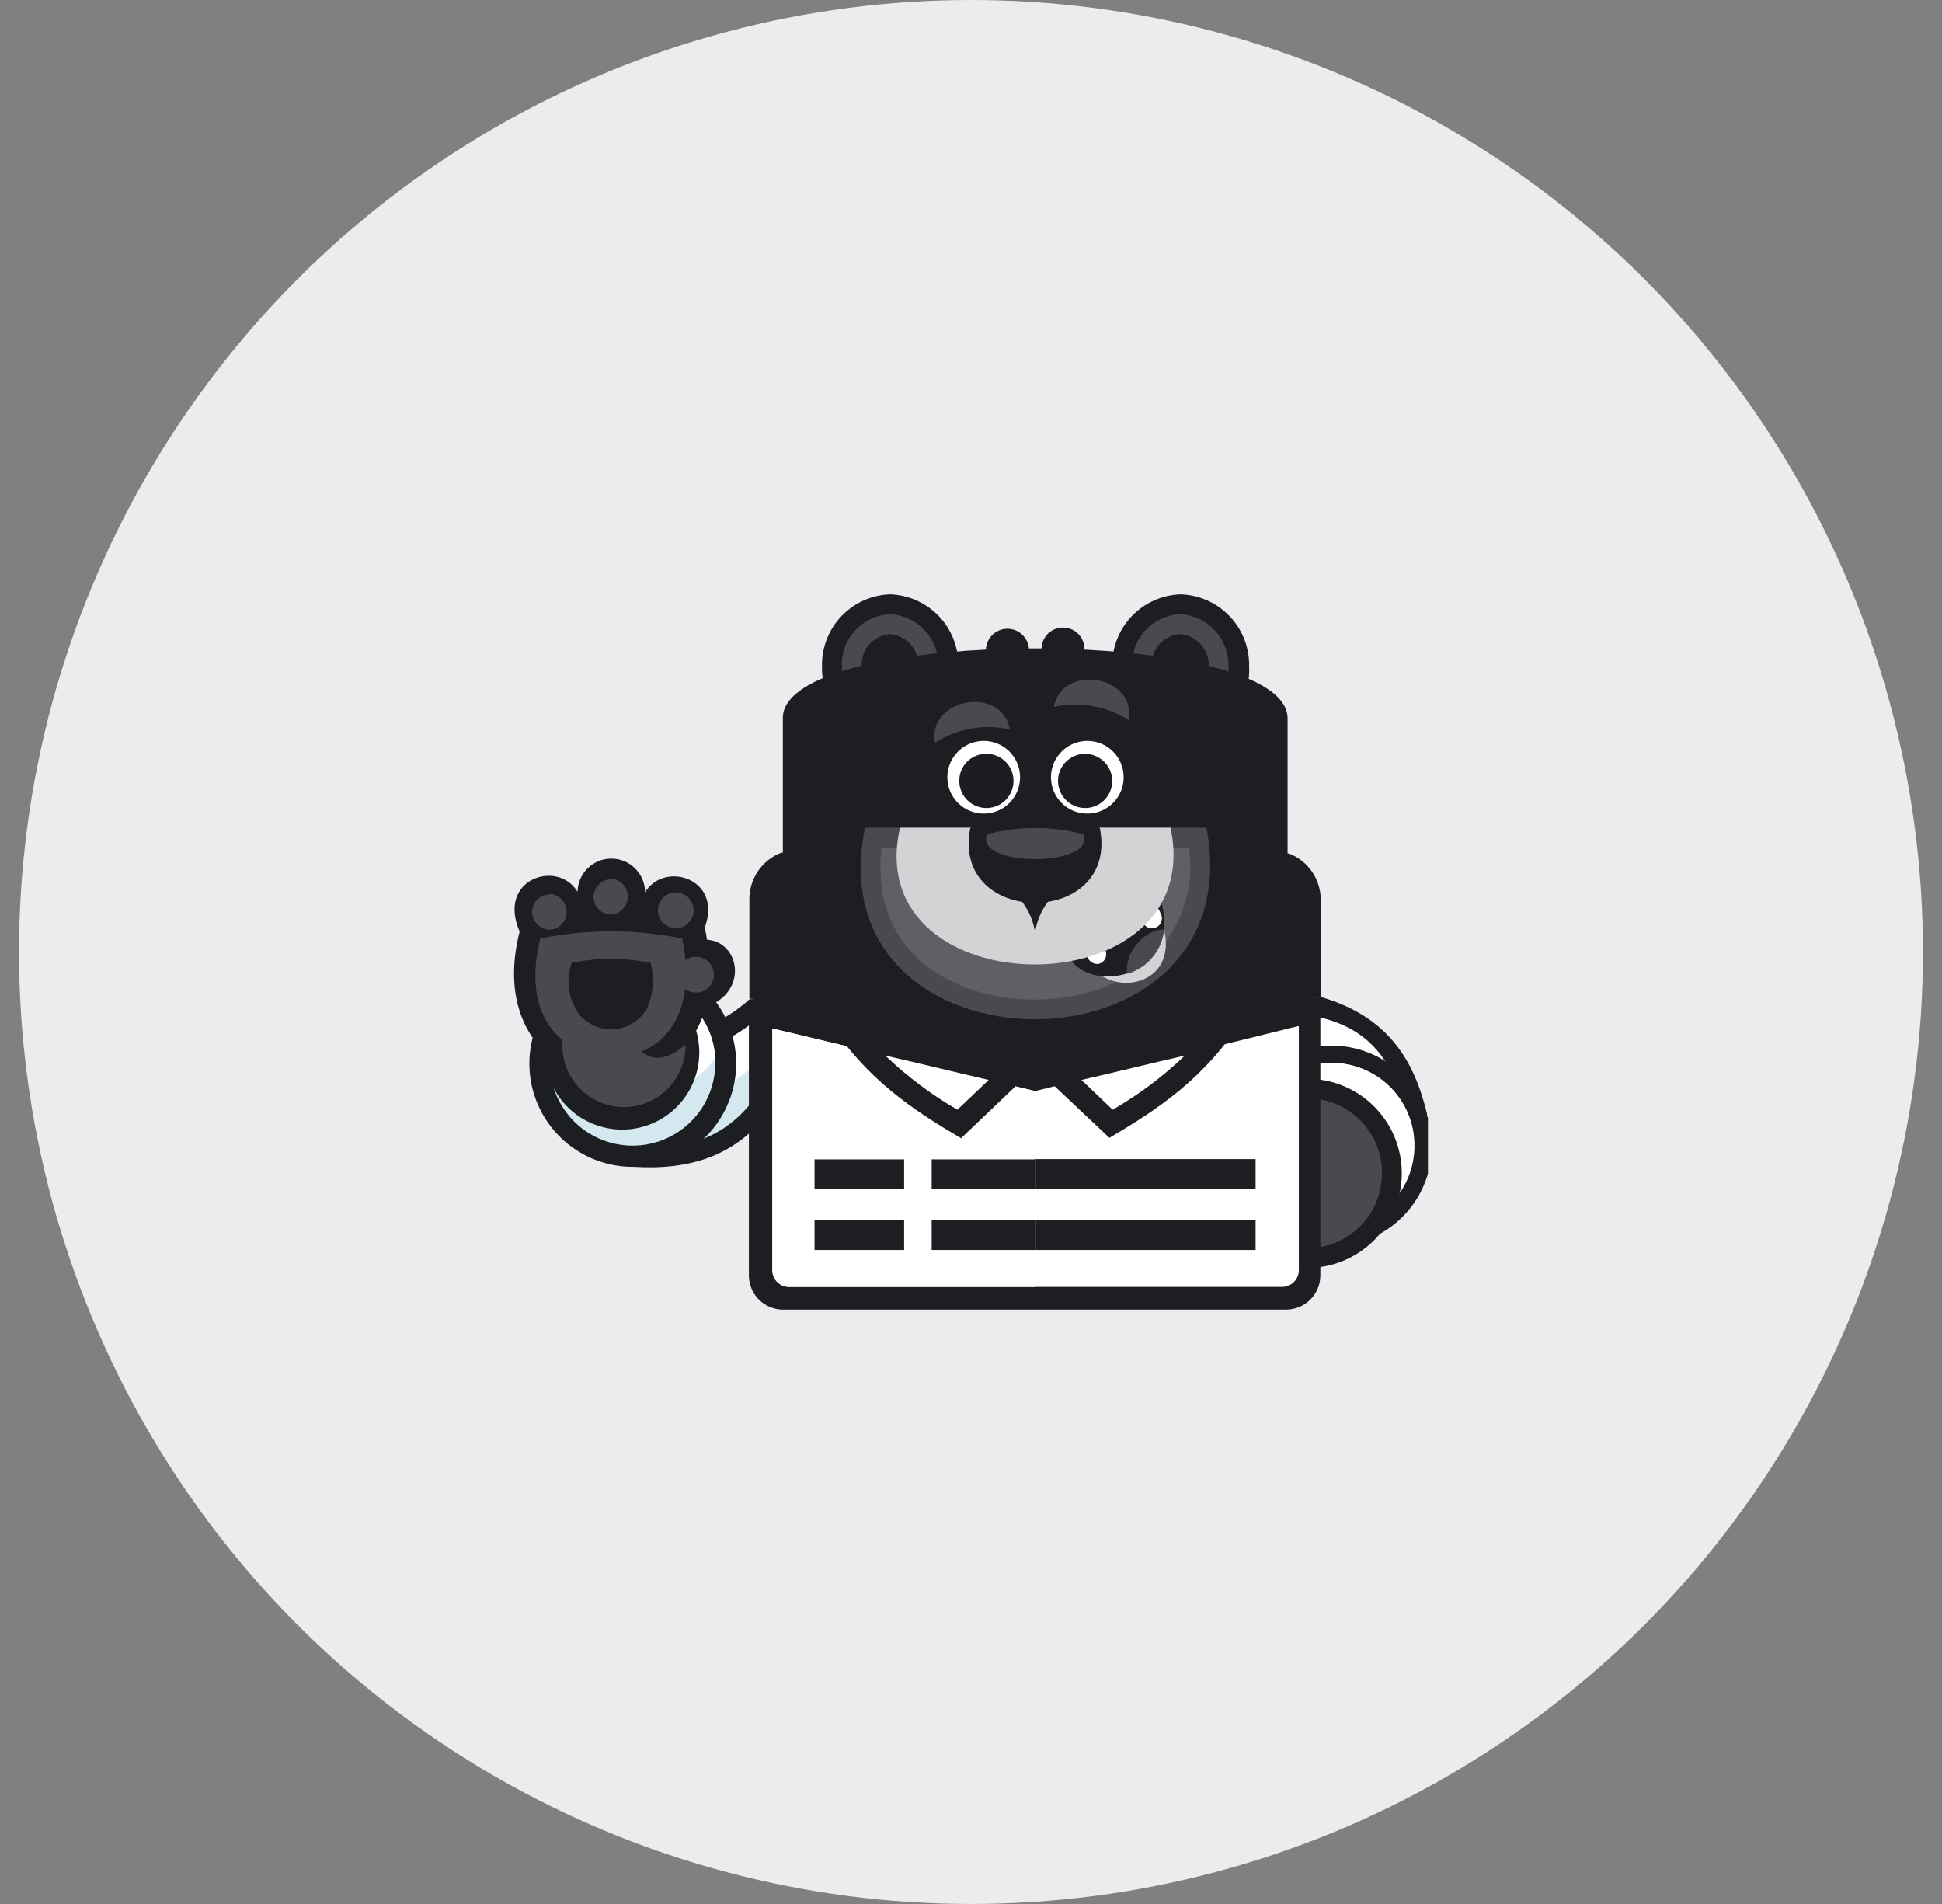 <?xml version="1.0" encoding="UTF-8"?> <svg xmlns="http://www.w3.org/2000/svg" width="51" height="50" viewBox="0 0 51 50" fill="none"><rect x="0" y="0" width="51" height="50" fill="#808080" stroke="none"/><circle cx="25.5" cy="25" r="23" fill="#ECECEF" stroke="#ECECEF" stroke-width="4"></circle><g clip-path="url(#clip0_694_1474)"><path d="M16.229 27.215C17.567 27.395 18.738 27.092 19.69 26.236L21.284 26.32L20.416 28.879C19.45 30.41 18.05 30.736 16.615 30.64L16.229 27.215Z" fill="#1D1E22"></path><path d="M16.821 27.794L17.082 30.142C18.276 30.142 19.229 29.743 19.951 28.657L20.58 26.831L19.881 26.795C19.026 27.502 17.937 27.864 16.829 27.81L16.821 27.794Z" fill="#D3E8EF"></path><path d="M16.821 27.794L16.977 29.179C18.618 28.986 19.896 28.311 20.559 26.816L19.86 26.779C19.01 27.486 17.925 27.848 16.821 27.794Z" fill="white"></path><path d="M16.615 25.211C17.152 25.21 17.677 25.369 18.125 25.668C18.572 25.966 18.92 26.39 19.126 26.886C19.332 27.383 19.386 27.929 19.281 28.456C19.176 28.983 18.918 29.467 18.538 29.847C18.158 30.227 17.674 30.485 17.146 30.59C16.619 30.695 16.073 30.641 15.577 30.435C15.081 30.229 14.656 29.881 14.358 29.434C14.06 28.987 13.901 28.461 13.902 27.924C13.903 27.205 14.189 26.516 14.698 26.007C15.206 25.499 15.896 25.212 16.615 25.211Z" fill="#1D1E22"></path><path d="M16.615 25.74C16.185 25.74 15.764 25.867 15.407 26.105C15.049 26.344 14.77 26.683 14.605 27.08C14.44 27.477 14.397 27.914 14.48 28.336C14.564 28.757 14.771 29.145 15.075 29.449C15.378 29.753 15.766 29.96 16.187 30.044C16.609 30.128 17.046 30.086 17.443 29.921C17.84 29.757 18.18 29.478 18.419 29.121C18.658 28.763 18.785 28.343 18.785 27.913C18.785 27.628 18.73 27.346 18.621 27.082C18.512 26.818 18.352 26.579 18.15 26.377C17.949 26.175 17.709 26.015 17.446 25.906C17.182 25.797 16.9 25.74 16.615 25.74Z" fill="#D3E8EF"></path><path d="M16.615 25.74C16.264 25.738 15.919 25.822 15.608 25.984C15.297 26.146 15.03 26.381 14.83 26.669C14.867 27.22 15.112 27.737 15.514 28.116C15.917 28.494 16.448 28.706 17.001 28.709C17.351 28.711 17.697 28.627 18.008 28.465C18.319 28.303 18.586 28.068 18.785 27.78C18.751 27.228 18.507 26.71 18.104 26.331C17.701 25.952 17.168 25.741 16.615 25.74Z" fill="white"></path><path d="M16.338 25.61C16.74 25.61 17.132 25.73 17.466 25.953C17.799 26.176 18.059 26.494 18.212 26.865C18.365 27.236 18.404 27.644 18.325 28.038C18.246 28.431 18.052 28.792 17.767 29.075C17.482 29.358 17.12 29.55 16.726 29.627C16.332 29.704 15.924 29.662 15.553 29.506C15.183 29.351 14.868 29.089 14.646 28.754C14.425 28.419 14.309 28.026 14.311 27.624C14.313 27.088 14.528 26.576 14.908 26.198C15.288 25.82 15.803 25.609 16.338 25.61Z" fill="#1D1E22"></path><path d="M16.192 25.065C16.595 25.065 16.989 25.185 17.323 25.41C17.658 25.634 17.918 25.953 18.071 26.326C18.225 26.698 18.264 27.108 18.184 27.503C18.104 27.898 17.909 28.26 17.623 28.544C17.337 28.828 16.973 29.02 16.578 29.097C16.182 29.174 15.773 29.131 15.401 28.975C15.03 28.819 14.713 28.556 14.491 28.22C14.269 27.884 14.152 27.489 14.155 27.087C14.159 26.548 14.375 26.034 14.757 25.654C15.138 25.275 15.654 25.061 16.192 25.06" fill="#1D1E22"></path><path d="M16.385 25.837C16.065 25.837 15.753 25.932 15.487 26.11C15.221 26.287 15.013 26.54 14.891 26.835C14.768 27.131 14.736 27.456 14.799 27.77C14.861 28.084 15.015 28.372 15.242 28.598C15.468 28.824 15.756 28.978 16.07 29.041C16.383 29.103 16.709 29.071 17.004 28.949C17.3 28.826 17.552 28.619 17.73 28.353C17.908 28.087 18.003 27.774 18.003 27.454C18.002 27.026 17.831 26.615 17.528 26.311C17.225 26.008 16.814 25.838 16.385 25.837Z" fill="#484A4F"></path><path d="M15.167 23.435C15.167 23.2 15.26 22.974 15.427 22.808C15.593 22.641 15.819 22.548 16.054 22.548C16.289 22.548 16.515 22.641 16.681 22.808C16.847 22.974 16.941 23.2 16.941 23.435C17.434 22.6 18.991 23.059 18.506 24.363C18.533 24.466 18.553 24.571 18.566 24.677C19.411 24.724 19.688 26.038 18.53 26.451C18.443 26.788 18.288 27.105 18.073 27.379C17.082 28.235 16.769 27.536 16.226 26.956C15.704 26.956 14.296 26.607 14.695 27.932C13.792 27.348 13.213 26.177 13.646 24.463C13.043 23.075 14.648 22.558 15.167 23.419V23.435Z" fill="#1D1E22"></path><path d="M14.191 24.655C13.985 25.488 13.972 26.429 14.564 27.105C15.396 28.057 17.084 28.01 17.736 26.815C18.086 26.163 18.063 25.354 17.916 24.645C16.687 24.397 15.421 24.397 14.191 24.645V24.655Z" fill="#484A4F"></path><path d="M14.191 24.656C13.985 25.488 13.972 26.43 14.564 27.105C14.754 27.314 14.985 27.48 15.242 27.594C15.499 27.708 15.778 27.767 16.059 27.768V24.463C15.432 24.468 14.806 24.532 14.191 24.656Z" fill="#484A4F"></path><path d="M15.01 25.295C14.931 25.522 14.909 25.766 14.947 26.004C14.985 26.242 15.081 26.467 15.227 26.659C15.341 26.789 15.484 26.89 15.645 26.953C15.805 27.017 15.979 27.041 16.151 27.025C16.323 27.008 16.488 26.951 16.634 26.858C16.779 26.765 16.901 26.639 16.988 26.49C17.159 26.111 17.193 25.685 17.084 25.284C16.4 25.145 15.695 25.145 15.01 25.284" fill="#1D1E22"></path><path d="M16.049 24.016C16.168 24.007 16.279 23.954 16.36 23.866C16.441 23.779 16.486 23.664 16.486 23.545C16.486 23.426 16.441 23.311 16.36 23.224C16.279 23.137 16.168 23.083 16.049 23.074V24.016ZM17.75 23.434C17.842 23.435 17.933 23.463 18.01 23.515C18.087 23.567 18.146 23.64 18.181 23.726C18.217 23.812 18.226 23.906 18.207 23.997C18.189 24.088 18.144 24.171 18.078 24.237C18.012 24.302 17.929 24.347 17.838 24.364C17.747 24.382 17.652 24.373 17.567 24.337C17.481 24.302 17.408 24.241 17.356 24.164C17.305 24.087 17.277 23.997 17.277 23.904C17.278 23.779 17.328 23.66 17.417 23.572C17.505 23.484 17.625 23.434 17.75 23.434Z" fill="#484A4F"></path><path d="M14.444 23.474C14.563 23.483 14.674 23.536 14.755 23.624C14.836 23.711 14.881 23.826 14.881 23.945C14.881 24.064 14.836 24.179 14.755 24.266C14.674 24.353 14.563 24.407 14.444 24.416C14.322 24.413 14.205 24.364 14.118 24.279C14.03 24.194 13.978 24.079 13.972 23.957C13.973 23.832 14.023 23.712 14.111 23.624C14.2 23.536 14.32 23.487 14.444 23.487M16.049 24.03V23.088C15.926 23.093 15.81 23.144 15.725 23.231C15.639 23.318 15.589 23.435 15.587 23.558C15.587 23.619 15.6 23.679 15.624 23.736C15.648 23.792 15.683 23.843 15.727 23.886C15.771 23.929 15.823 23.962 15.88 23.985C15.937 24.007 15.998 24.018 16.059 24.017L16.049 24.03Z" fill="#484A4F"></path><path d="M18.279 25.127C18.372 25.127 18.463 25.155 18.54 25.206C18.617 25.258 18.677 25.331 18.713 25.417C18.748 25.503 18.758 25.597 18.74 25.688C18.722 25.779 18.677 25.863 18.611 25.929C18.546 25.994 18.462 26.039 18.371 26.057C18.28 26.075 18.185 26.066 18.099 26.03C18.014 25.995 17.94 25.935 17.889 25.858C17.837 25.78 17.81 25.689 17.81 25.597C17.808 25.535 17.82 25.473 17.843 25.416C17.866 25.358 17.901 25.306 17.945 25.262C17.989 25.218 18.041 25.184 18.098 25.161C18.156 25.137 18.217 25.126 18.279 25.127Z" fill="#484A4F"></path><path d="M34.419 30.676C34.312 29.265 33.673 28.25 32.418 27.707L32.679 26.732L34.706 26.186C36.467 26.708 37.143 27.854 37.479 29.265L34.427 30.676H34.419Z" fill="#1D1E22"></path><path d="M34.842 29.904L36.858 28.962C36.506 27.78 35.916 27.021 34.675 26.719L33.094 27.141L33.021 27.402C33.485 27.665 33.888 28.023 34.203 28.454C34.517 28.884 34.737 29.377 34.847 29.899L34.842 29.904Z" fill="white"></path><path d="M32.465 30.916C32.302 30.422 32.29 29.89 32.429 29.388C32.569 28.886 32.853 28.437 33.248 28.097C33.643 27.757 34.129 27.541 34.646 27.478C35.163 27.414 35.688 27.505 36.153 27.739C36.618 27.974 37.004 28.341 37.26 28.794C37.517 29.247 37.634 29.766 37.596 30.286C37.557 30.805 37.366 31.302 37.046 31.713C36.726 32.123 36.291 32.43 35.797 32.594C35.468 32.704 35.12 32.747 34.775 32.722C34.429 32.697 34.092 32.604 33.782 32.448C33.472 32.292 33.197 32.077 32.971 31.814C32.745 31.551 32.573 31.246 32.465 30.916Z" fill="#1D1E22"></path><path d="M32.901 30.772C33.036 31.181 33.289 31.541 33.629 31.806C33.968 32.071 34.379 32.23 34.808 32.262C35.238 32.294 35.667 32.197 36.042 31.985C36.417 31.773 36.72 31.455 36.914 31.07C37.108 30.686 37.184 30.252 37.131 29.825C37.079 29.397 36.901 28.995 36.62 28.668C36.339 28.342 35.968 28.106 35.553 27.991C35.138 27.875 34.698 27.886 34.289 28.02C34.017 28.109 33.765 28.251 33.548 28.438C33.33 28.625 33.152 28.852 33.023 29.108C32.894 29.364 32.817 29.642 32.796 29.928C32.775 30.214 32.811 30.501 32.901 30.772Z" fill="white"></path><path d="M37.122 29.795C37.106 29.664 37.078 29.534 37.038 29.409C36.949 29.137 36.807 28.885 36.621 28.668C36.434 28.451 36.207 28.273 35.951 28.145C35.696 28.016 35.418 27.938 35.132 27.917C34.847 27.896 34.56 27.931 34.289 28.021C33.953 28.137 33.647 28.327 33.394 28.576C33.411 28.707 33.44 28.837 33.48 28.963C33.661 29.511 34.053 29.965 34.568 30.225C35.083 30.485 35.681 30.53 36.23 30.35C36.57 30.246 36.878 30.055 37.122 29.795Z" fill="white"></path><path d="M31.972 31.592C31.818 31.125 31.806 30.623 31.937 30.15C32.068 29.676 32.337 29.252 32.709 28.931C33.081 28.61 33.541 28.407 34.029 28.348C34.516 28.288 35.011 28.374 35.45 28.596C35.888 28.817 36.252 29.164 36.493 29.592C36.735 30.02 36.844 30.51 36.806 31C36.769 31.49 36.588 31.959 36.284 32.345C35.981 32.732 35.57 33.02 35.103 33.173C34.793 33.275 34.467 33.315 34.142 33.291C33.817 33.267 33.5 33.179 33.209 33.032C32.918 32.885 32.659 32.683 32.447 32.435C32.235 32.188 32.073 31.902 31.972 31.592Z" fill="#1D1E22"></path><path d="M32.478 31.435C32.357 31.068 32.346 30.673 32.449 30.3C32.552 29.927 32.763 29.593 33.056 29.34C33.349 29.087 33.71 28.926 34.094 28.878C34.478 28.831 34.868 28.898 35.213 29.071C35.559 29.245 35.846 29.517 36.037 29.854C36.228 30.19 36.315 30.576 36.287 30.962C36.259 31.348 36.117 31.716 35.879 32.022C35.642 32.327 35.319 32.555 34.951 32.677C34.459 32.84 33.922 32.8 33.458 32.567C32.994 32.334 32.642 31.927 32.478 31.435Z" fill="#484A4F"></path><path d="M32.395 30.506C32.453 30.15 32.606 29.816 32.84 29.54C33.073 29.264 33.378 29.057 33.72 28.941C33.965 28.861 34.223 28.829 34.48 28.848C34.737 28.868 34.988 28.937 35.218 29.054C35.448 29.17 35.652 29.331 35.82 29.526C35.988 29.722 36.116 29.948 36.196 30.194C36.246 30.35 36.279 30.512 36.292 30.676C35.703 31.049 35.014 31.233 34.318 31.202C33.622 31.172 32.952 30.929 32.397 30.506H32.395Z" fill="#484A4F"></path><path d="M23.371 15.608C23.86 15.623 24.323 15.831 24.66 16.186C24.996 16.54 25.179 17.013 25.169 17.502C25.176 17.745 25.135 17.986 25.048 18.213C24.961 18.44 24.831 18.647 24.664 18.823C24.497 18.999 24.296 19.14 24.075 19.238C23.853 19.337 23.614 19.39 23.371 19.396C22.885 19.378 22.424 19.17 22.09 18.815C21.756 18.461 21.576 17.989 21.587 17.502C21.576 17.015 21.756 16.544 22.09 16.189C22.424 15.835 22.885 15.626 23.371 15.608Z" fill="#1D1E22"></path><path d="M23.371 16.13C23.023 16.146 22.694 16.299 22.458 16.556C22.221 16.813 22.096 17.153 22.109 17.502C22.097 17.852 22.223 18.192 22.46 18.45C22.698 18.707 23.027 18.861 23.377 18.877C23.726 18.862 24.056 18.709 24.293 18.451C24.531 18.193 24.656 17.852 24.642 17.502C24.652 17.153 24.524 16.813 24.287 16.557C24.049 16.3 23.721 16.147 23.371 16.13Z" fill="#484A4F"></path><path d="M23.371 16.652C23.266 16.66 23.163 16.689 23.069 16.737C22.974 16.784 22.89 16.85 22.822 16.93C22.753 17.011 22.701 17.104 22.668 17.204C22.635 17.305 22.622 17.41 22.63 17.516C22.62 17.728 22.692 17.935 22.832 18.095C22.972 18.254 23.168 18.354 23.379 18.372C23.59 18.355 23.787 18.256 23.925 18.096C24.063 17.936 24.133 17.727 24.117 17.516C24.13 17.303 24.06 17.093 23.92 16.932C23.781 16.771 23.584 16.67 23.371 16.652Z" fill="#1D1E22"></path><path d="M30.994 15.608C31.485 15.62 31.951 15.826 32.291 16.181C32.63 16.536 32.815 17.011 32.804 17.502C32.818 17.747 32.781 17.991 32.696 18.22C32.612 18.45 32.482 18.66 32.314 18.837C32.145 19.015 31.943 19.156 31.718 19.253C31.494 19.349 31.252 19.399 31.007 19.399C30.762 19.399 30.52 19.349 30.296 19.253C30.071 19.156 29.869 19.015 29.7 18.837C29.532 18.66 29.402 18.45 29.317 18.22C29.233 17.991 29.196 17.747 29.21 17.502C29.199 17.016 29.38 16.544 29.714 16.19C30.048 15.836 30.508 15.627 30.994 15.608Z" fill="#1D1E22"></path><path d="M30.994 16.13C30.644 16.145 30.314 16.298 30.077 16.556C29.84 16.813 29.715 17.155 29.729 17.505C29.715 17.679 29.738 17.855 29.795 18.021C29.852 18.186 29.943 18.338 30.062 18.467C30.181 18.595 30.326 18.698 30.486 18.768C30.647 18.838 30.82 18.875 30.995 18.875C31.171 18.875 31.344 18.838 31.504 18.768C31.665 18.698 31.809 18.595 31.928 18.467C32.047 18.338 32.138 18.186 32.196 18.021C32.253 17.855 32.276 17.679 32.262 17.505C32.272 17.155 32.145 16.816 31.908 16.559C31.671 16.302 31.343 16.148 30.994 16.13Z" fill="#484A4F"></path><path d="M30.994 16.652C30.888 16.659 30.785 16.687 30.69 16.734C30.595 16.781 30.511 16.846 30.441 16.926C30.372 17.006 30.319 17.098 30.285 17.199C30.251 17.299 30.238 17.405 30.245 17.511C30.235 17.722 30.307 17.93 30.447 18.09C30.587 18.249 30.783 18.348 30.994 18.366C31.099 18.36 31.203 18.332 31.297 18.285C31.392 18.239 31.477 18.174 31.546 18.094C31.616 18.015 31.669 17.922 31.703 17.822C31.736 17.722 31.75 17.616 31.743 17.511C31.753 17.298 31.681 17.09 31.542 16.93C31.402 16.77 31.206 16.67 30.994 16.652Z" fill="#1D1E22"></path><path d="M33.848 22.412H33.814V18.867C33.814 17.8 31.309 17.2 28.479 17.059C28.481 16.985 28.469 16.911 28.442 16.842C28.416 16.773 28.376 16.71 28.325 16.656C28.274 16.602 28.213 16.559 28.146 16.529C28.078 16.498 28.005 16.482 27.931 16.48C27.857 16.478 27.784 16.49 27.715 16.517C27.645 16.543 27.582 16.583 27.528 16.634C27.42 16.736 27.356 16.878 27.352 17.027H27.021C27.008 16.884 26.941 16.751 26.833 16.655C26.726 16.559 26.585 16.508 26.441 16.512C26.297 16.516 26.16 16.575 26.058 16.677C25.956 16.778 25.896 16.915 25.891 17.059C23.064 17.195 20.559 17.794 20.559 18.854V22.391H20.523C20.273 22.485 20.058 22.654 19.908 22.874C19.757 23.095 19.678 23.355 19.68 23.622V26.215L27.183 28.652L34.685 26.179V23.643C34.688 23.377 34.609 23.116 34.459 22.896C34.31 22.676 34.096 22.507 33.848 22.412Z" fill="#1D1E22"></path><path d="M21.162 18.999V22.811L20.849 22.931C20.681 22.992 20.537 23.103 20.435 23.25C20.334 23.397 20.28 23.572 20.283 23.75V26.429L27.193 28.652L34.109 26.379V23.75C34.111 23.573 34.058 23.4 33.959 23.253C33.86 23.107 33.718 22.994 33.553 22.931L33.24 22.811V18.999C33.227 17.192 21.188 17.192 21.175 18.999H21.162Z" fill="#1D1E22"></path><path d="M21.162 19V22.811L20.849 22.931C20.681 22.992 20.537 23.104 20.435 23.25C20.334 23.397 20.28 23.572 20.283 23.75V26.429L27.193 28.652V27.201C24.806 27.215 22.416 25.636 23.045 22.545H27.193V17.648C24.177 17.648 21.162 18.105 21.162 19Z" fill="#1D1E22"></path><path d="M22.719 21.736H31.683C32.948 28.467 21.344 28.42 22.719 21.736Z" fill="#484A4F"></path><path d="M23.152 22.268C23.032 23.312 23.249 24.306 24.021 25.091C24.843 25.91 26.071 26.26 27.206 26.249C28.341 26.239 29.463 25.9 30.271 25.127C30.645 24.758 30.926 24.305 31.091 23.807C31.256 23.308 31.302 22.777 31.224 22.258L23.152 22.268Z" fill="#5E6065"></path><path d="M28.69 25.404C29.293 26.186 31.054 25.863 30.517 24.209L28.69 25.404Z" fill="#D3D3D6"></path><path d="M28.135 25.234C28.81 26.103 31.004 25.584 30.501 23.703L28.135 25.234Z" fill="#1D1E22"></path><path d="M30.162 23.786C30.229 23.77 30.299 23.782 30.358 23.818C30.417 23.854 30.459 23.912 30.475 23.979C30.496 24.014 30.509 24.053 30.513 24.093C30.516 24.133 30.511 24.174 30.496 24.212C30.481 24.25 30.458 24.283 30.427 24.31C30.397 24.337 30.361 24.357 30.322 24.368C30.283 24.379 30.242 24.38 30.202 24.372C30.163 24.365 30.125 24.348 30.093 24.323C30.061 24.298 30.035 24.266 30.018 24.229C30 24.193 29.991 24.153 29.992 24.112C29.972 24.047 29.978 23.975 30.01 23.914C30.041 23.853 30.096 23.807 30.162 23.786ZM28.727 24.788C28.794 24.772 28.865 24.784 28.923 24.82C28.982 24.856 29.024 24.914 29.04 24.981C29.06 25.047 29.054 25.118 29.022 25.179C28.991 25.24 28.936 25.286 28.87 25.307C28.803 25.323 28.733 25.311 28.674 25.275C28.615 25.239 28.573 25.181 28.557 25.114C28.537 25.048 28.543 24.977 28.575 24.916C28.607 24.855 28.661 24.809 28.727 24.788Z" fill="white"></path><path d="M29.606 25.574C29.864 25.498 30.093 25.348 30.265 25.141C30.437 24.935 30.543 24.682 30.571 24.415C30.185 24.355 29.509 24.937 29.606 25.574Z" fill="#484A4F"></path><path d="M23.635 21.736H30.741C31.753 26.549 22.55 26.502 23.635 21.736Z" fill="#D3D3D6"></path><path d="M27.183 24.478C27.228 24.189 27.343 23.916 27.519 23.682C28.377 23.549 29.113 22.9 28.883 21.739C28.34 21.548 27.769 21.45 27.193 21.449L26.843 22.547L27.183 24.478Z" fill="#1D1E22"></path><path d="M27.183 24.478C27.137 24.189 27.02 23.916 26.843 23.682C25.988 23.549 25.252 22.9 25.482 21.739C26.024 21.548 26.595 21.45 27.169 21.449L27.183 24.478Z" fill="#1D1E22"></path><path d="M25.928 21.906C26.754 21.689 27.622 21.689 28.448 21.906C28.8 22.785 25.542 22.775 25.928 21.906Z" fill="#484A4F"></path><path d="M25.831 19.456C26.02 19.456 26.205 19.511 26.363 19.616C26.52 19.721 26.643 19.87 26.715 20.044C26.788 20.219 26.807 20.411 26.77 20.596C26.734 20.782 26.643 20.952 26.509 21.086C26.375 21.22 26.205 21.311 26.02 21.347C25.834 21.384 25.642 21.365 25.467 21.292C25.293 21.22 25.144 21.097 25.039 20.94C24.934 20.782 24.879 20.597 24.879 20.408C24.88 20.156 24.98 19.914 25.159 19.736C25.337 19.557 25.579 19.457 25.831 19.456Z" fill="white"></path><path d="M25.904 19.795C26.045 19.795 26.183 19.837 26.3 19.915C26.417 19.994 26.509 20.105 26.562 20.235C26.616 20.366 26.63 20.509 26.603 20.647C26.575 20.785 26.507 20.912 26.407 21.012C26.307 21.111 26.18 21.179 26.042 21.206C25.903 21.233 25.76 21.219 25.63 21.164C25.5 21.11 25.389 21.018 25.311 20.901C25.233 20.783 25.192 20.645 25.192 20.505C25.192 20.411 25.209 20.318 25.245 20.232C25.281 20.145 25.333 20.066 25.399 20C25.466 19.934 25.544 19.882 25.631 19.847C25.718 19.811 25.811 19.794 25.904 19.795Z" fill="#1B1D23"></path><path d="M28.557 19.456C28.368 19.456 28.183 19.511 28.026 19.616C27.869 19.721 27.746 19.87 27.673 20.044C27.601 20.219 27.581 20.411 27.618 20.596C27.655 20.782 27.746 20.952 27.88 21.086C28.013 21.22 28.184 21.311 28.369 21.347C28.555 21.384 28.747 21.365 28.921 21.292C29.096 21.22 29.245 21.097 29.35 20.94C29.454 20.782 29.51 20.597 29.509 20.408C29.509 20.156 29.408 19.914 29.23 19.736C29.052 19.557 28.81 19.457 28.557 19.456Z" fill="white"></path><path d="M28.497 19.795C28.356 19.795 28.219 19.837 28.102 19.915C27.984 19.994 27.893 20.105 27.839 20.235C27.785 20.365 27.771 20.509 27.799 20.647C27.827 20.785 27.895 20.912 27.995 21.012C28.095 21.111 28.222 21.179 28.36 21.206C28.498 21.233 28.642 21.219 28.772 21.164C28.902 21.11 29.013 21.018 29.091 20.901C29.169 20.783 29.21 20.645 29.21 20.505C29.207 20.317 29.131 20.137 28.998 20.005C28.865 19.872 28.685 19.797 28.497 19.795Z" fill="#1B1D23"></path><path d="M26.52 19.157C26.185 19.081 25.839 19.073 25.501 19.134C25.164 19.194 24.841 19.32 24.553 19.506C24.347 18.335 26.314 17.985 26.52 19.157Z" fill="#484A4F"></path><path d="M27.676 18.564C28.01 18.489 28.357 18.481 28.694 18.541C29.032 18.601 29.354 18.728 29.643 18.914C29.849 17.742 27.895 17.406 27.676 18.564Z" fill="#484A4F"></path><path d="M34.675 26.186V33.491C34.675 33.729 34.581 33.957 34.413 34.125C34.245 34.294 34.018 34.389 33.78 34.391H20.559C20.323 34.389 20.097 34.295 19.93 34.128C19.763 33.961 19.668 33.735 19.667 33.499V26.26L27.169 28.057L34.675 26.186Z" fill="#1D1E22"></path><path d="M34.083 26.948L27.183 28.652L20.283 27.008V33.347C20.282 33.406 20.292 33.465 20.314 33.519C20.336 33.574 20.369 33.623 20.411 33.665C20.453 33.707 20.502 33.74 20.557 33.762C20.611 33.784 20.67 33.794 20.729 33.794H33.647C33.707 33.797 33.767 33.788 33.824 33.766C33.88 33.745 33.932 33.713 33.975 33.671C34.018 33.629 34.053 33.579 34.076 33.523C34.099 33.467 34.11 33.408 34.109 33.347V26.948H34.083Z" fill="white"></path><path d="M27.183 28.652L20.283 27.009V33.348C20.282 33.407 20.292 33.466 20.315 33.52C20.337 33.575 20.37 33.625 20.412 33.667C20.454 33.708 20.504 33.741 20.558 33.763C20.613 33.785 20.672 33.795 20.731 33.794H27.193V28.652H27.183Z" fill="white"></path><path d="M27.193 32.043H32.974V32.825H27.196V32.043H27.193ZM27.193 30.439H32.974V31.221H27.196V30.439H27.193Z" fill="#1D1E22"></path><path d="M27.193 32.825V32.043H21.391V32.825H27.193ZM21.391 30.446H27.193V31.229H21.391V30.446Z" fill="#1D1E22"></path><path d="M23.744 29.94H24.467V33.486H23.744V29.94Z" fill="white"></path><path d="M21.704 26.731C23.53 27.165 25.357 27.611 27.183 28.036L25.239 29.891C23.971 29.142 22.716 28.325 21.715 26.731" fill="#1D1E22"></path><path d="M23.249 27.721C23.821 28.268 24.457 28.746 25.143 29.142L25.964 28.36C25.072 28.154 24.154 27.924 23.249 27.721Z" fill="white"></path><path d="M32.658 26.732C30.832 27.165 29.006 27.611 27.18 28.037L29.134 29.881C30.402 29.132 31.654 28.316 32.656 26.722" fill="#1D1E22"></path><path d="M31.114 27.721C30.542 28.27 29.907 28.747 29.22 29.142L28.401 28.36C29.306 28.154 30.211 27.924 31.114 27.721Z" fill="white"></path></g><defs><clipPath id="clip0_694_1474"><rect width="24" height="24" fill="white" transform="translate(13.5 13)"></rect></clipPath></defs></svg> 